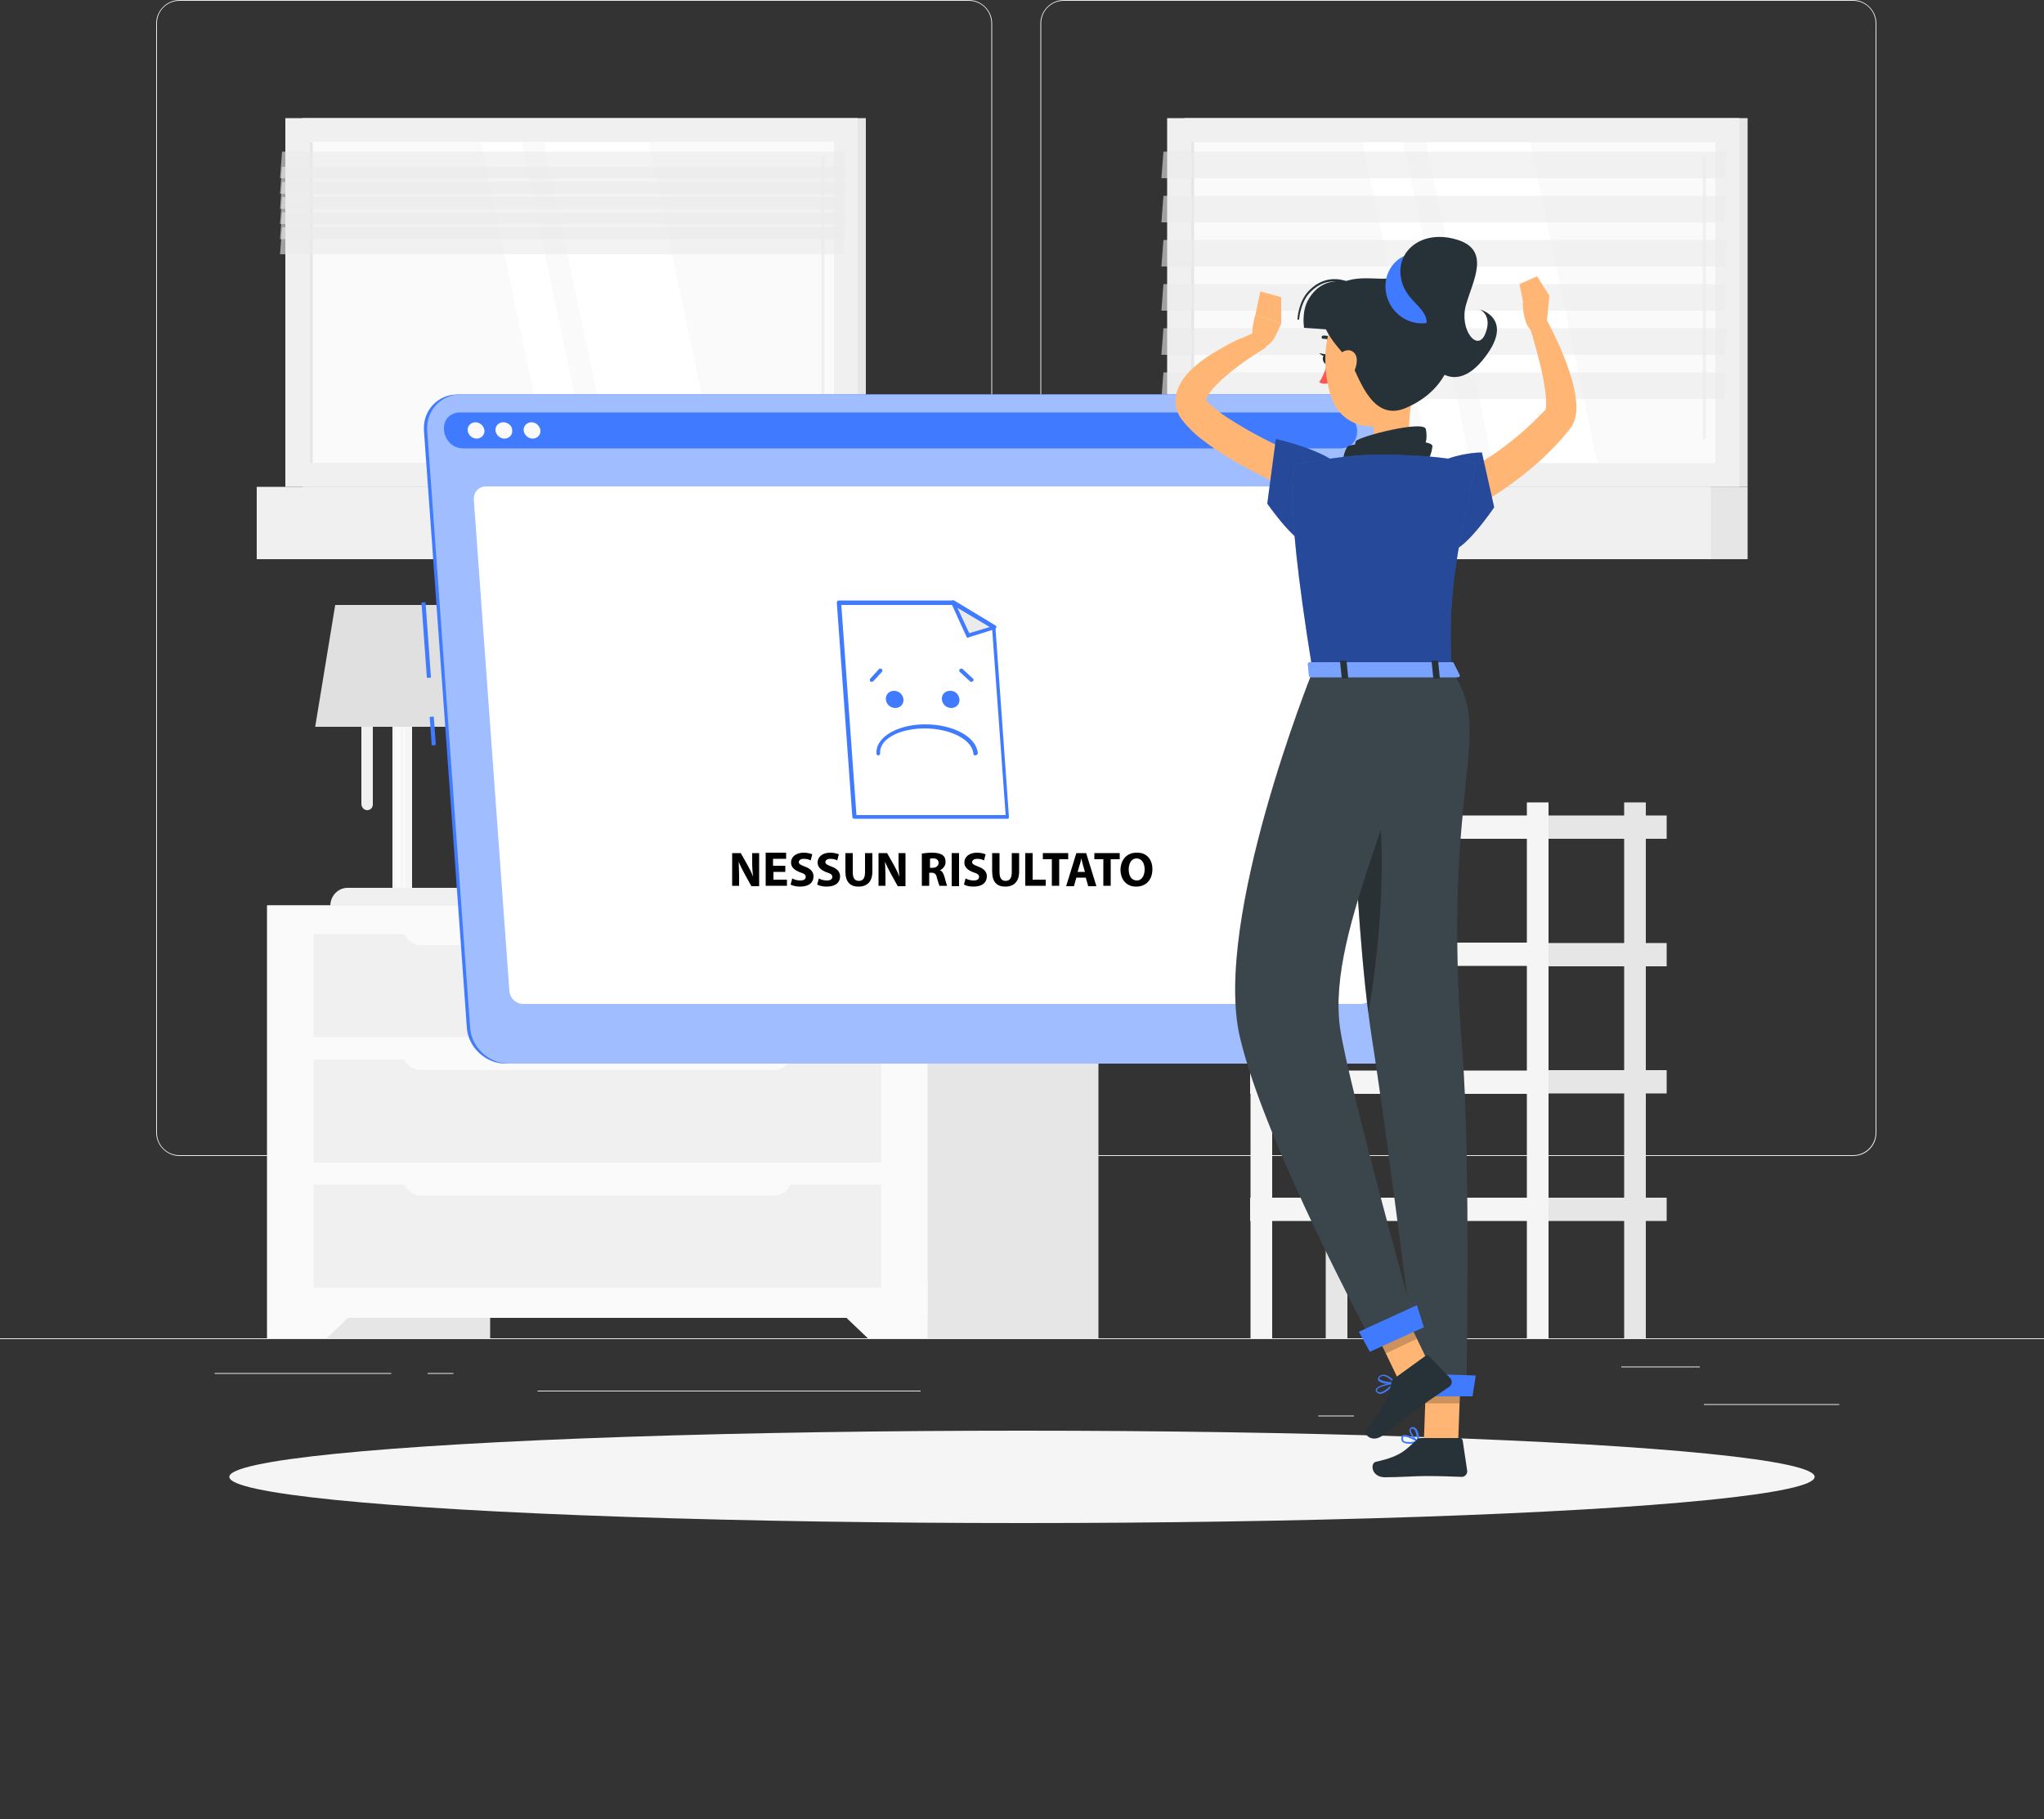 <?xml version="1.0" encoding="utf-8"?>
<!-- Generator: Adobe Illustrator 24.0.1, SVG Export Plug-In . SVG Version: 6.00 Build 0)  -->
<svg version="1.1" id="Livello_1" xmlns="http://www.w3.org/2000/svg" xmlns:xlink="http://www.w3.org/1999/xlink" x="0px" y="0px"
	 viewBox="0 0 500 445" style="enable-background:new 0 0 500 445;" xml:space="preserve">
<rect x="0" y="0" width="500" height="445" fill="#333333" stroke="none"/>
<style type="text/css">
	.st0{fill:#EBEBEB;}
	.st1{fill:#E6E6E6;}
	.st2{fill:#F0F0F0;}
	.st3{fill:#FAFAFA;}
	.st4{fill:#FFFFFF;}
	.st5{opacity:0.6;enable-background:new    ;}
	.st6{fill:#F5F5F5;}
	.st7{fill:#E0E0E0;}
	.st8{display:none;}
	.st9{display:inline;}
	.st10{fill:#407BFF;}
	.st11{opacity:0.9;fill:#FFFFFF;enable-background:new    ;}
	.st12{opacity:0.5;enable-background:new    ;}
	.st13{enable-background:new    ;}
	.st14{fill:#FFB573;}
	.st15{fill:#263238;}
	.st16{fill:#FF5652;}
	.st17{opacity:0.2;}
	.st18{opacity:0.1;enable-background:new    ;}
	.st19{opacity:0.3;enable-background:new    ;}
	.st20{opacity:0.4;enable-background:new    ;}
	.st21{opacity:0.2;enable-background:new    ;}
</style>
<g id="Background_Complete">
	<g>
		<g>
			<rect y="327.4" class="st0" width="500" height="0.2"/>
		</g>
		<g>
			<rect x="416.8" y="343.5" class="st0" width="33.1" height="0.2"/>
		</g>
		<g>
			<rect x="322.5" y="346.3" class="st0" width="8.7" height="0.2"/>
		</g>
		<g>
			<rect x="396.6" y="334.3" class="st0" width="19.2" height="0.2"/>
		</g>
		<g>
			<rect x="52.5" y="335.9" class="st0" width="43.2" height="0.2"/>
		</g>
		<g>
			<rect x="104.6" y="335.9" class="st0" width="6.3" height="0.2"/>
		</g>
		<g>
			<rect x="131.5" y="340.2" class="st0" width="93.7" height="0.2"/>
		</g>
		<g>
			<path class="st0" d="M237,282.8H43.9c-3.1,0-5.7-2.6-5.7-5.7V5.7c0-3.1,2.6-5.7,5.7-5.7H237c3.1,0,5.7,2.6,5.7,5.7v271.4
				C242.7,280.3,240.2,282.8,237,282.8z M43.9,0.2c-3,0-5.5,2.4-5.5,5.5v271.4c0,3,2.4,5.5,5.5,5.5H237c3,0,5.5-2.4,5.5-5.5V5.7
				c0-3-2.4-5.5-5.5-5.5C237,0.2,43.9,0.2,43.9,0.2z"/>
		</g>
		<g>
			<path class="st0" d="M453.3,282.8H260.2c-3.1,0-5.7-2.6-5.7-5.7V5.7c0-3.1,2.6-5.7,5.7-5.7h193.1c3.1,0,5.7,2.6,5.7,5.7v271.4
				C459,280.3,456.5,282.8,453.3,282.8z M260.2,0.2c-3,0-5.5,2.4-5.5,5.5v271.4c0,3,2.4,5.5,5.5,5.5h193.1c3,0,5.5-2.4,5.5-5.5V5.7
				c0-3-2.4-5.5-5.5-5.5C453.3,0.2,260.2,0.2,260.2,0.2z"/>
		</g>
	</g>
	<g>
		<g>
			<rect x="289.7" y="28.9" class="st1" width="137.8" height="90.2"/>
		</g>
		<g>
			<rect x="285.5" y="28.9" class="st2" width="140" height="90.2"/>
		</g>
		<g>
			<rect x="289.7" y="119.1" class="st1" width="137.8" height="17.7"/>
		</g>
		<g>
			<rect x="278.5" y="119.1" class="st2" width="140" height="17.7"/>
		</g>
		<g>
			<rect x="291.4" y="34.8" class="st3" width="128.2" height="78.5"/>
		</g>
		<g>
			<polygon class="st4" points="390.7,113.2 374.3,34.8 348.8,34.8 365.1,113.2 			"/>
		</g>
		<g>
			<path class="st2" d="M416.9,107.4c0.2,0,0.4-0.2,0.4-0.4V38.6c0-0.2-0.2-0.4-0.4-0.4c-0.2,0-0.4,0.2-0.4,0.4v68.3
				C416.5,107.2,416.7,107.4,416.9,107.4z"/>
		</g>
		<g>
			<polygon class="st4" points="359.7,113.2 343.3,34.8 333.3,34.8 349.7,113.2 			"/>
		</g>
		<g>
			<rect x="291.4" y="34.7" class="st1" width="0.7" height="78.5"/>
		</g>
		<g class="st5">
			<polygon class="st0" points="284.1,43.6 421.9,43.6 422.4,37.1 284.6,37.1 			"/>
		</g>
		<g class="st5">
			<polygon class="st0" points="284.1,54.4 421.9,54.4 422.4,47.9 284.6,47.9 			"/>
		</g>
		<g class="st5">
			<polygon class="st0" points="284.1,65.2 421.9,65.2 422.4,58.7 284.6,58.7 			"/>
		</g>
		<g class="st5">
			<polygon class="st0" points="284.1,76 421.9,76 422.4,69.5 284.6,69.5 			"/>
		</g>
		<g class="st5">
			<polygon class="st0" points="284.1,86.8 421.9,86.8 422.4,80.3 284.6,80.3 			"/>
		</g>
		<g class="st5">
			<polygon class="st0" points="284.1,97.6 421.9,97.6 422.4,91.1 284.6,91.1 			"/>
		</g>
	</g>
	<g>
		<g>
			<g>
				<g>
					<rect x="378.8" y="261.8" class="st1" width="28.9" height="5.7"/>
				</g>
				<g>
					<rect x="324.3" y="196.3" class="st1" width="5.3" height="131.1"/>
				</g>
				<g>
					<rect x="305.8" y="261.9" class="st6" width="73" height="5.7"/>
				</g>
				<g>
					<rect x="378.8" y="293" class="st1" width="28.9" height="5.7"/>
				</g>
				<g>
					<rect x="305.8" y="293" class="st6" width="73" height="5.7"/>
				</g>
				<g>
					<rect x="378.8" y="199.5" class="st1" width="28.9" height="5.7"/>
				</g>
				<g>
					<rect x="305.8" y="199.5" class="st6" width="73" height="5.7"/>
				</g>
				<g>
					<rect x="378.8" y="230.7" class="st1" width="28.9" height="5.7"/>
				</g>
				<g>
					<rect x="305.8" y="230.6" class="st6" width="73" height="5.7"/>
				</g>
			</g>
		</g>
		<g>
			<rect x="397.3" y="196.3" class="st1" width="5.3" height="131.1"/>
		</g>
		<g>
			<rect x="373.5" y="196.3" class="st6" width="5.3" height="131.1"/>
		</g>
		<g>
			<rect x="305.9" y="196.3" class="st6" width="5.3" height="131.1"/>
		</g>
	</g>
	<g>
		<g>
			<g>
				<rect x="65.3" y="221.5" class="st1" width="54.6" height="105.9"/>
			</g>
			<g>
				<polygon class="st3" points="79.9,327.4 65.4,327.4 65.4,312.8 95.2,312.8 				"/>
			</g>
			<g>
				<rect x="214.1" y="221.5" class="st1" width="54.6" height="105.9"/>
			</g>
			<g>
				<rect x="65.4" y="221.5" class="st3" width="161.5" height="100.9"/>
			</g>
			<g>
				<polygon class="st3" points="212.3,327.4 226.9,327.4 226.9,312.8 197,312.8 				"/>
			</g>
			<g>
				<rect x="76.7" y="259.2" class="st2" width="138.9" height="25.2"/>
			</g>
			<g>
				<rect x="76.7" y="289.8" class="st2" width="138.9" height="25.2"/>
			</g>
			<g>
				<path class="st3" d="M103.1,261.8h86.1c2.5,0,4.6-2,4.6-4.6V257H98.5v0.3C98.5,259.8,100.6,261.8,103.1,261.8z"/>
			</g>
			<g>
				<rect x="76.7" y="228.5" class="st2" width="138.9" height="25.2"/>
			</g>
			<g>
				<path class="st3" d="M103.1,231.2h86.1c2.5,0,4.6-2,4.6-4.6v-0.3H98.5v0.3C98.5,229.2,100.6,231.2,103.1,231.2z"/>
			</g>
			<g>
				<path class="st3" d="M103.1,292.5h86.1c2.5,0,4.6-2,4.6-4.6v-0.3H98.5v0.3C98.5,290.4,100.6,292.5,103.1,292.5z"/>
			</g>
		</g>
	</g>
	<g>
		<g>
			<rect x="74" y="28.9" class="st1" width="137.8" height="90.2"/>
		</g>
		<g>
			<rect x="69.8" y="28.9" class="st2" width="140" height="90.2"/>
		</g>
		<g>
			<rect x="74" y="119.1" class="st1" width="137.8" height="17.7"/>
		</g>
		<g>
			<rect x="62.8" y="119.1" class="st2" width="140" height="17.7"/>
		</g>
		<g>
			<rect x="75.8" y="34.7" class="st3" width="128.2" height="78.5"/>
		</g>
		<g>
			<polygon class="st4" points="175.1,113.2 158.7,34.8 133.1,34.8 149.5,113.2 			"/>
		</g>
		<g>
			<path class="st2" d="M201.3,107.4c0.2,0,0.4-0.2,0.4-0.4V38.6c0-0.2-0.2-0.4-0.4-0.4s-0.4,0.2-0.4,0.4v68.3
				C200.9,107.2,201,107.4,201.3,107.4z"/>
		</g>
		<g>
			<polygon class="st4" points="144,113.2 127.6,34.8 117.7,34.8 134.1,113.2 			"/>
		</g>
		<g>
			<rect x="75.8" y="34.8" class="st1" width="0.7" height="78.5"/>
		</g>
		<g class="st5">
			<polygon class="st0" points="68.5,43.6 206.3,43.6 206.8,37.1 69,37.1 			"/>
		</g>
		<g class="st5">
			<polygon class="st0" points="68.5,47.4 206.3,47.4 206.8,40.8 69,40.8 			"/>
		</g>
		<g class="st5">
			<polygon class="st0" points="68.5,51.1 206.3,51.1 206.8,44.5 69,44.5 			"/>
		</g>
		<g class="st5">
			<polygon class="st0" points="68.5,54.8 206.3,54.8 206.8,48.2 69,48.2 			"/>
		</g>
		<g class="st5">
			<polygon class="st0" points="68.5,58.5 206.3,58.5 206.8,51.9 69,51.9 			"/>
		</g>
		<g class="st5">
			<polygon class="st0" points="68.5,62.2 206.3,62.2 206.8,55.6 69,55.6 			"/>
		</g>
	</g>
	<g>
		<g>
			<rect x="96" y="165.2" class="st6" width="4.8" height="53.1"/>
		</g>
		<g>
			<rect x="96.7" y="165.2" class="st3" width="1.3" height="53.1"/>
		</g>
		<g>
			<rect x="98.6" y="165.2" class="st3" width="0.5" height="53.1"/>
		</g>
		<g>
			<path class="st2" d="M80.8,221.6H116l0,0c0-2.5-2-4.4-4.4-4.4H85.2C82.8,217.1,80.8,219.1,80.8,221.6L80.8,221.6z"/>
		</g>
		<g>
			<path class="st2" d="M89.8,198.2L89.8,198.2c0.8,0,1.4-0.6,1.4-1.4V162c0-0.8-0.6-1.4-1.4-1.4l0,0c-0.8,0-1.4,0.6-1.4,1.4v34.8
				C88.5,197.6,89.1,198.2,89.8,198.2z"/>
		</g>
		<g>
			<polygon class="st7" points="77.1,177.8 119.7,177.8 114.8,148 82,148 			"/>
		</g>
	</g>
</g>
<g id="Background_Simple" class="st8">
	<g class="st9">
		<path class="st10" d="M240.5,72.1c48.1,5.4,69.2-36.3,116.9-30.9c42.5,4.9,71.9,35.2,61.9,76c-8.8,36.2-50.8,47.6-65.7,81.6
			c-15.8,36-28.1,74.8-75.9,87.3c-93.9,24.6-139.4-90.9-145.8-157.2c-2.5-25.5-6.7-86.3,26.5-94.2C191.8,26.8,211,68.8,240.5,72.1z"
			/>
		<path class="st11" d="M240.5,72.1c48.1,5.4,69.2-36.3,116.9-30.9c42.5,4.9,71.9,35.2,61.9,76c-8.8,36.2-50.8,47.6-65.7,81.6
			c-15.8,36-28.1,74.8-75.9,87.3c-93.9,24.6-139.4-90.9-145.8-157.2c-2.5-25.5-6.7-86.3,26.5-94.2C191.8,26.8,211,68.8,240.5,72.1z"
			/>
	</g>
</g>
<g id="Shadow_1_">
	<g id="_x3C_Path_x3E__130_">
		<ellipse class="st6" cx="250" cy="361.3" rx="193.9" ry="11.3"/>
	</g>
</g>
<g id="Window_No_Data">
	<g>
		<g>
			<g>
				
					<rect x="103.8" y="147.4" transform="matrix(0.997 -7.183706e-02 7.183706e-02 0.997 -10.983 7.897)" class="st10" width="1" height="18.5"/>
			</g>
			<g>
				
					<rect x="105.4" y="175.4" transform="matrix(0.997 -7.185809e-02 7.185809e-02 0.997 -12.581 8.072)" class="st10" width="1" height="7"/>
			</g>
			<g>
				<path class="st10" d="M337.7,260.2H123.6c-4.8,0-9.1-4-9.4-8.8l-10.5-146.1c-0.3-4.8,3.3-8.8,8.2-8.8h214.2c4.8,0,9.1,4,9.4,8.8
					L346,251.4C346.2,256.2,342.6,260.2,337.7,260.2z"/>
			</g>
			<g>
				<g>
					<g>
						<path class="st10" d="M338.5,260.2H124.4c-4.8,0-9.1-4-9.4-8.8l-10.5-146.1c-0.3-4.8,3.3-8.8,8.2-8.8h214.2
							c4.8,0,9.1,4,9.4,8.8l10.5,146.1C347.1,256.2,343.4,260.2,338.5,260.2z"/>
					</g>
					<g class="st12">
						<path class="st4" d="M338.5,260.2H124.4c-4.8,0-9.1-4-9.4-8.8l-10.5-146.1c-0.3-4.8,3.3-8.8,8.2-8.8h214.2
							c4.8,0,9.1,4,9.4,8.8l10.5,146.1C347.1,256.2,343.4,260.2,338.5,260.2z"/>
					</g>
				</g>
				<g>
					<path class="st10" d="M327.1,100.9H112.9c-0.2,0-0.5,0-0.7,0c-5.5,0.5-4.4,8.8,1.2,8.8h214.5c5.5,0,5.4-8.3-0.1-8.8
						C327.5,100.9,327.3,100.9,327.1,100.9z"/>
				</g>
				<g>
					<path class="st3" d="M118.5,105.3c0.1,1.1-0.8,2-1.9,2s-2.1-0.9-2.2-2s0.8-2,1.9-2S118.4,104.2,118.5,105.3z"/>
				</g>
				<g>
					<path class="st3" d="M125.3,105.3c0.1,1.1-0.8,2-1.9,2s-2.1-0.9-2.2-2s0.8-2,1.9-2C124.3,103.3,125.3,104.2,125.3,105.3z"/>
				</g>
				<g>
					<path class="st3" d="M132.2,105.3c0.1,1.1-0.8,2-1.9,2c-1.1,0-2.1-0.9-2.2-2c-0.1-1.1,0.8-2,1.9-2S132.1,104.2,132.2,105.3z"/>
				</g>
			</g>
			<g>
				<path class="st4" d="M332.9,245.6H128c-1.8,0-3.3-1.4-3.4-3.2l-8.7-120.2c-0.1-1.8,1.2-3.2,3-3.2h204.9c1.8,0,3.3,1.4,3.4,3.2
					l8.7,120.2C335.9,244.2,334.6,245.6,332.9,245.6z"/>
			</g>
		</g>
		<g>
			<g>
				<g>
					<g>
						<g>
							<polygon class="st4" points="246.5,199.8 243.2,153.5 233.1,147.4 205.3,147.4 209.1,199.8 							"/>
						</g>
						<g>
							<path class="st10" d="M246.5,200.3H209c-0.3,0-0.5-0.2-0.5-0.4l-3.8-52.4c0-0.1,0-0.3,0.1-0.4c0.1-0.1,0.2-0.2,0.4-0.2H233
								c0.1,0,0.2,0,0.2,0.1l10.1,6.1c0.1,0.1,0.2,0.2,0.2,0.4l3.3,46.3c0,0.1,0,0.3-0.1,0.4C246.8,200.3,246.7,200.3,246.5,200.3z
								 M209.5,199.4H246l-3.3-45.5l-9.8-5.9h-27.1L209.5,199.4z"/>
						</g>
					</g>
					<g>
						<g>
							<polygon class="st0" points="243.2,153.5 233.1,147.4 236.8,155.5 							"/>
						</g>
						<g>
							<path class="st10" d="M236.8,156c-0.2,0-0.4-0.1-0.4-0.3l-3.7-8.1c-0.1-0.2,0-0.4,0.1-0.6c0.2-0.1,0.4-0.2,0.6-0.1l10.1,6.1
								c0.2,0.1,0.3,0.3,0.2,0.5c0,0.2-0.2,0.3-0.3,0.4l-6.4,2C236.9,156,236.8,156,236.8,156z M234.2,148.7l2.9,6.2l5-1.5
								L234.2,148.7z"/>
						</g>
					</g>
				</g>
				<g>
					<g>
						<path class="st10" d="M221,171.1c0.1,1.2-0.8,2.1-2,2.1s-2.2-0.9-2.3-2.1c-0.1-1.2,0.8-2.1,2-2.1S220.9,169.9,221,171.1z"/>
					</g>
					<g>
						<path class="st10" d="M234.7,171.1c0.1,1.2-0.8,2.1-2,2.1s-2.2-0.9-2.3-2.1s0.8-2.1,2-2.1
							C233.6,168.9,234.6,169.9,234.7,171.1z"/>
					</g>
					<g>
						<path class="st10" d="M238.6,184.8c-0.3,0-0.5-0.2-0.5-0.4c-0.2-3.4-5.6-6.2-11.9-6.2c-4.2,0-7.9,1.2-9.8,3.2
							c-0.8,0.9-1.2,1.9-1.1,2.9c0,0.3-0.2,0.5-0.4,0.5c-0.3,0-0.5-0.2-0.5-0.4c-0.1-1.3,0.4-2.5,1.4-3.6c2-2.2,6.1-3.6,10.5-3.6
							c6.9,0,12.6,3.1,12.9,7.1C239.1,184.5,238.9,184.8,238.6,184.8L238.6,184.8z"/>
					</g>
				</g>
				<g>
					<path class="st10" d="M213.2,166.8c-0.1,0-0.2,0-0.3-0.1c-0.2-0.2-0.2-0.5,0-0.7l2.1-2.3c0.2-0.2,0.5-0.2,0.7,0s0.2,0.5,0,0.7
						l-2.1,2.3C213.4,166.7,213.3,166.8,213.2,166.8z"/>
				</g>
				<g>
					<path class="st10" d="M237.6,166.8c-0.1,0-0.2,0-0.3-0.1l-2.5-2.3c-0.2-0.2-0.2-0.5,0-0.7s0.5-0.2,0.7,0l2.5,2.3
						c0.2,0.2,0.2,0.5,0,0.7C237.8,166.7,237.7,166.8,237.6,166.8z"/>
				</g>
			</g>
		</g>
		<g class="st13">
			<path d="M179.1,216.8v-8.1h2.1l1.7,3c0.5,0.9,1,1.9,1.3,2.8h0c-0.1-1.1-0.2-2.2-0.2-3.4v-2.4h1.7v8.1h-1.9l-1.7-3.1
				c-0.5-0.9-1-1.9-1.4-2.9l0,0c0,1.1,0.1,2.2,0.1,3.5v2.4H179.1z"/>
			<path d="M192.2,213.3h-3v1.9h3.3v1.5h-5.2v-8.1h5v1.5h-3.2v1.7h3V213.3z"/>
			<path d="M193.8,214.9c0.5,0.3,1.2,0.5,2,0.5c0.8,0,1.3-0.3,1.3-0.9c0-0.5-0.4-0.8-1.4-1.1c-1.3-0.5-2.2-1.2-2.2-2.4
				c0-1.4,1.2-2.4,3.1-2.4c0.9,0,1.6,0.2,2.1,0.4l-0.4,1.5c-0.3-0.2-0.9-0.4-1.7-0.4s-1.2,0.4-1.2,0.8c0,0.5,0.5,0.7,1.5,1.1
				c1.4,0.5,2.1,1.3,2.1,2.4c0,1.4-1,2.5-3.3,2.5c-0.9,0-1.8-0.2-2.3-0.5L193.8,214.9z"/>
			<path d="M200.3,214.9c0.5,0.3,1.2,0.5,2,0.5c0.8,0,1.3-0.3,1.3-0.9c0-0.5-0.4-0.8-1.4-1.1c-1.3-0.5-2.2-1.2-2.2-2.4
				c0-1.4,1.2-2.4,3.1-2.4c0.9,0,1.6,0.2,2.1,0.4l-0.4,1.5c-0.3-0.2-0.9-0.4-1.7-0.4s-1.2,0.4-1.2,0.8c0,0.5,0.5,0.7,1.5,1.1
				c1.4,0.5,2.1,1.3,2.1,2.4c0,1.4-1,2.5-3.3,2.5c-0.9,0-1.8-0.2-2.3-0.5L200.3,214.9z"/>
			<path d="M208.6,208.7v4.7c0,1.4,0.5,2.1,1.5,2.1c1,0,1.5-0.7,1.5-2.1v-4.7h1.8v4.5c0,2.5-1.3,3.7-3.4,3.7c-2,0-3.2-1.1-3.2-3.7
				v-4.5H208.6z"/>
			<path d="M214.9,216.8v-8.1h2.1l1.7,3c0.5,0.9,1,1.9,1.3,2.8h0c-0.1-1.1-0.2-2.2-0.2-3.4v-2.4h1.7v8.1h-1.9l-1.7-3.1
				c-0.5-0.9-1-1.9-1.4-2.9l0,0c0,1.1,0.1,2.2,0.1,3.5v2.4H214.9z"/>
			<path d="M225.6,208.8c0.6-0.1,1.5-0.2,2.4-0.2c1.2,0,2,0.2,2.6,0.6c0.5,0.4,0.7,0.9,0.7,1.7c0,1-0.7,1.7-1.4,2v0
				c0.6,0.2,0.9,0.8,1.1,1.5c0.3,0.9,0.5,2,0.7,2.3h-1.9c-0.1-0.2-0.3-0.9-0.6-1.9c-0.2-1-0.6-1.3-1.3-1.3h-0.6v3.2h-1.8V208.8z
				 M227.4,212.3h0.7c0.9,0,1.5-0.5,1.5-1.2c0-0.7-0.5-1.1-1.3-1.1c-0.4,0-0.7,0-0.8,0.1V212.3z"/>
			<path d="M234.6,208.7v8.1h-1.8v-8.1H234.6z"/>
			<path d="M236.2,214.9c0.5,0.3,1.2,0.5,2,0.5c0.8,0,1.3-0.3,1.3-0.9c0-0.5-0.4-0.8-1.4-1.1c-1.3-0.5-2.2-1.2-2.2-2.4
				c0-1.4,1.2-2.4,3.1-2.4c0.9,0,1.6,0.2,2.1,0.4l-0.4,1.5c-0.3-0.2-0.9-0.4-1.7-0.4s-1.2,0.4-1.2,0.8c0,0.5,0.5,0.7,1.5,1.1
				c1.4,0.5,2.1,1.3,2.1,2.4c0,1.4-1,2.5-3.3,2.5c-0.9,0-1.8-0.2-2.3-0.5L236.2,214.9z"/>
			<path d="M244.5,208.7v4.7c0,1.4,0.5,2.1,1.5,2.1c1,0,1.5-0.7,1.5-2.1v-4.7h1.8v4.5c0,2.5-1.3,3.7-3.4,3.7c-2,0-3.2-1.1-3.2-3.7
				v-4.5H244.5z"/>
			<path d="M250.8,208.7h1.8v6.5h3.2v1.5h-5V208.7z"/>
			<path d="M257.3,210.2h-2.2v-1.5h6.2v1.5h-2.2v6.5h-1.8V210.2z"/>
			<path d="M263.3,214.7l-0.6,2.1h-1.9l2.5-8.1h2.4l2.5,8.1h-2l-0.6-2.1H263.3z M265.4,213.3l-0.5-1.7c-0.1-0.5-0.3-1.1-0.4-1.6h0
				c-0.1,0.5-0.2,1.1-0.4,1.6l-0.5,1.7H265.4z"/>
			<path d="M269.9,210.2h-2.2v-1.5h6.2v1.5h-2.2v6.5h-1.8V210.2z"/>
			<path d="M281.9,212.6c0,2.7-1.6,4.3-4,4.3c-2.4,0-3.8-1.8-3.8-4.1c0-2.4,1.5-4.2,3.9-4.2C280.6,208.5,281.9,210.4,281.9,212.6z
				 M276.1,212.7c0,1.6,0.7,2.7,2,2.7c1.2,0,1.9-1.2,1.9-2.7c0-1.5-0.7-2.7-2-2.7C276.8,210,276.1,211.2,276.1,212.7z"/>
		</g>
	</g>
</g>
<g id="Character_1_">
	<g>
		<g>
			<path class="st14" d="M353.7,118.1c0.9-0.4,2-1,2.9-1.6c1-0.6,2-1.1,3-1.7c2-1.2,3.9-2.4,5.8-3.7c3.8-2.6,7.3-5.5,10.5-8.7
				c0.4-0.4,0.8-0.8,1.2-1.2l0.6-0.6l0.3-0.3l0.1-0.2l0,0l0,0c-0.1,0.3,0,0.2,0-0.1c0.1-0.2,0.1-0.7,0.1-1.1
				c0.1-1.8-0.3-4.1-0.7-6.3c-0.9-4.5-2.2-9.1-3.6-13.6l3.9-1.7c2.4,4.3,4.5,8.8,6.1,13.6c0.8,2.4,1.5,4.9,1.7,7.9
				c0,0.8,0.1,1.6-0.1,2.5c-0.1,0.9-0.4,2-1.2,3.3l-0.2,0.2L384,105l-0.2,0.2l-0.3,0.4l-0.6,0.7c-0.4,0.5-0.8,1-1.3,1.5
				c-3.4,3.8-7.3,7.2-11.4,10.2c-2,1.5-4.1,2.9-6.3,4.2c-1.1,0.7-2.2,1.3-3.3,1.9c-1.1,0.6-2.2,1.2-3.5,1.8L353.7,118.1z"/>
		</g>
		<g>
			<path class="st10" d="M344.8,353.2c0.8,0,1.6-0.2,2.2-0.3c0.1,0,0.1-0.1,0.1-0.2s0-0.2-0.1-0.2c-0.3-0.2-2.8-1.8-3.8-1.4
				c-0.2,0.1-0.3,0.2-0.4,0.6s0,0.8,0.3,1.1C343.6,353.1,344.1,353.2,344.8,353.2z M346.4,352.6c-1.5,0.3-2.6,0.2-3-0.1
				c-0.2-0.2-0.2-0.4-0.2-0.7c0-0.2,0.1-0.2,0.2-0.3C343.9,351.3,345.4,352,346.4,352.6z"/>
		</g>
		<g>
			<path class="st10" d="M347,352.9L347,352.9c0.2-0.1,0.2-0.1,0.2-0.2s0-2.5-0.9-3.3c-0.2-0.2-0.5-0.3-0.8-0.3
				c-0.5,0.1-0.6,0.4-0.7,0.6C344.5,350.6,346.1,352.5,347,352.9C346.9,352.9,346.9,352.9,347,352.9z M345.5,349.5
				c0.2,0,0.3,0.1,0.4,0.2c0.5,0.5,0.7,1.8,0.8,2.6c-0.8-0.6-1.7-2-1.6-2.6C345.1,349.7,345.2,349.6,345.5,349.5L345.5,349.5z"/>
		</g>
		<g>
			<path class="st14" d="M346.2,93.1c-1,5-3,15,0.4,18.4c0,0-1.4,5-10.6,5c-10.2,0-4.9-5-4.9-5c5.5-1.3,5.4-5.4,4.4-9.3L346.2,93.1z
				"/>
		</g>
		<g>
			<path class="st15" d="M329.3,113.5c-1.6,0.2-0.2-3.9,0.4-4.3c1.5-1,20.9-2.4,20.7,0c-0.1,1-0.6,3-1.4,3.7
				C348.2,113.4,343.2,111.4,329.3,113.5z"/>
		</g>
		<g>
			<path class="st15" d="M332.4,112.1c-1.3,0.4-1.1-3.7-0.7-4.2c1-1.2,16.7-5.2,17.1-2.9c0.2,1,0.3,2.9-0.3,3.7
				C348,109.4,343.4,108.2,332.4,112.1z"/>
		</g>
		<g>
			<path class="st15" d="M326.6,84.2c-0.1,0-0.2,0-0.3-0.1c-1.1-1.4-2.6-1.2-2.6-1.2c-0.2,0-0.4-0.1-0.4-0.4c0-0.2,0.1-0.4,0.4-0.4
				c0.1,0,1.9-0.2,3.3,1.5c0.1,0.2,0.1,0.4-0.1,0.6C326.8,84.1,326.7,84.2,326.6,84.2z"/>
		</g>
		<g>
			<path class="st16" d="M324.7,89c0,0-0.9,3-2,4.5c1,0.7,2.4,0.2,2.4,0.2L324.7,89z"/>
		</g>
		<g>
			<path class="st15" d="M325.2,87.8c0.1,0.7-0.2,1.3-0.7,1.3c-0.4,0-0.8-0.5-0.9-1.1c-0.1-0.7,0.2-1.3,0.7-1.3
				C324.7,86.7,325.1,87.2,325.2,87.8z"/>
		</g>
		<g>
			<path class="st15" d="M324.4,86.7l-1.7-0.3C322.8,86.4,323.7,87.6,324.4,86.7z"/>
		</g>
		<g>
			<polygon class="st14" points="356.7,352.7 348.3,352.7 349,333.3 357.4,333.3 			"/>
		</g>
		<g>
			<path class="st15" d="M347.7,351.8h9.4c0.3,0,0.6,0.2,0.7,0.6l1.1,7.4c0.1,0.8-0.6,1.5-1.3,1.5c-3.3-0.1-4.9-0.2-9-0.2
				c-2.5,0-6.3,0.3-9.8,0.3c-3.4,0-3.7-3.5-2.2-3.8c6.6-1.4,7.6-3.4,9.8-5.2C346.7,351.9,347.2,351.8,347.7,351.8z"/>
		</g>
		<g class="st17">
			<g>
				<polygon points="357.4,333.3 349,333.3 348.6,343.3 357,343.3 				"/>
			</g>
		</g>
		<g>
			<path class="st14" d="M323.4,123.1c-5.2-2-10.1-4.2-15-6.8c-4.9-2.5-9.8-5.2-14.4-8.8c-1.2-0.9-2.3-1.9-3.4-3.1
				c-0.3-0.3-0.6-0.6-0.8-0.9c-0.3-0.4-0.5-0.6-0.9-1.1c-0.7-1-1.2-2.3-1.3-3.6c-0.1-1.3,0.1-2.6,0.5-3.6s0.9-1.9,1.4-2.6
				c1.1-1.5,2.2-2.5,3.4-3.5c2.3-1.9,4.8-3.3,7.3-4.7c1.2-0.7,2.5-1.3,3.8-1.8c1.3-0.6,2.5-1.1,3.9-1.5l1.8,3.9
				c-4.4,2.7-8.9,5.8-12.2,9.2c-0.8,0.8-1.5,1.7-2,2.5s-0.5,1.4-0.4,1.3c0,0,0,0,0.1,0.1l0.4,0.4c0.1,0.2,0.4,0.4,0.5,0.5
				c0.8,0.7,1.7,1.5,2.7,2.2c2,1.4,4.2,2.7,6.4,4c2.3,1.3,4.6,2.5,6.9,3.6c4.7,2.3,9.6,4.4,14.4,6.4L323.4,123.1z"/>
		</g>
		<g>
			<path class="st14" d="M312,82.2l1.4-3l-6.3-2.2c0,0-2,5.9,0.4,8.6l0,0C309.4,85.3,311.1,84,312,82.2z"/>
		</g>
		<g>
			<polygon class="st14" points="313.4,72.7 308.3,71.3 307.1,77 313.4,79.2 			"/>
		</g>
		<g>
			<path class="st14" d="M378.3,79.5l0.7-7l-6.5,1.5c0,0-0.1,6.6,3.3,7.6L378.3,79.5z"/>
		</g>
		<g>
			<polygon class="st14" points="376,67.6 371.7,69.5 372.6,74 379.1,72.5 			"/>
		</g>
		<g>
			<path class="st14" d="M347.5,83.3c0.3,8.3,0.6,11.8-3.1,16.5c-5.6,7-15.9,5.6-18.7-2.5c-2.5-7.2-2.6-19.6,5.2-23.7
				C338.5,69.6,347.2,75,347.5,83.3z"/>
		</g>
		<g>
			<g>
				<path class="st15" d="M343.9,99.8c8.2-3.5,13.5-11,11.3-22.6c-2.2-11.1-9.7-12.2-12.8-9.9c-3.1,2.3-10.8-1.1-15.5,2.8
					c-8,6.8-0.4,14,3.5,18.4C332.8,93.3,335.9,103.2,343.9,99.8z"/>
			</g>
			<g>
				<path class="st10" d="M340.5,75.2c2.8,4,8,5.1,11.8,2.5s4.6-7.9,1.8-11.9c-2.8-4-8-5.1-11.8-2.5
					C338.6,65.9,337.8,71.2,340.5,75.2z"/>
			</g>
			<g>
				<path class="st15" d="M342.7,68c-1.2-6.7,5.2-11.9,13.6-9.4c8.5,2.5,4,10,2.3,16s2.8,11.7,4.7,7.1c1.9-4.6-1.3-6-1.3-6
					s9,2.3,0.6,12.5c-8.4,10.1-15.9-1.1-13.9-7.7C350.4,75.3,343.8,74.4,342.7,68z"/>
			</g>
			<g>
				<path class="st15" d="M334.2,70.6c-3.9-2-10.4-3.7-14.1,2.6c-1.8,3-1.1,7-1.1,7l11.4,0.8L334.2,70.6z"/>
			</g>
			<g>
				<path class="st15" d="M317.6,78.2L317.6,78.2c-0.2,0-0.3-0.1-0.2-0.3c0-0.2,0.3-4.2,2.7-6.7c5.9-6.1,12.7-1,14.7,0.7
					c0.1,0.1,0.1,0.2,0,0.4c-0.1,0.1-0.2,0.1-0.4,0c-1.9-1.6-8.5-6.5-14-0.7c-2.3,2.4-2.6,6.4-2.6,6.4
					C317.9,78.1,317.7,78.2,317.6,78.2z"/>
			</g>
		</g>
		<g>
			<path class="st14" d="M331.9,88.1c0,1.6-0.7,3.2-1.7,4.3c-1.4,1.6-3,0.8-3.3-1c-0.3-1.6,0-4.4,1.7-5.4
				C330.3,85.1,331.9,86.2,331.9,88.1z"/>
		</g>
		<g>
			<g>
				<path class="st15" d="M330.1,164.2c0,0,0.5,58.1,5.6,90.5c4.1,26.2,11.6,86.7,11.6,86.7h11.4c0,0,1.1-58.4-1-84.3
					c-5.2-65.5,8.3-77.7-2.6-92.9L330.1,164.2L330.1,164.2z"/>
			</g>
			<g class="st18">
				<path class="st4" d="M330.1,164.2c0,0,0.5,58.1,5.6,90.5c4.1,26.2,11.6,86.7,11.6,86.7h11.4c0,0,1.1-58.4-1-84.3
					c-5.2-65.5,8.3-77.7-2.6-92.9L330.1,164.2L330.1,164.2z"/>
			</g>
		</g>
		<g class="st19">
			<path d="M336.1,190.5c4,17.5,0.8,45.2-1.4,57.4c-2.3-18.5-3.5-42.4-4.1-60C332.7,184.6,334.6,184.3,336.1,190.5z"/>
		</g>
		<g>
			<polygon class="st10" points="345.7,341.6 360.2,341.6 361,336.5 345.6,336 			"/>
		</g>
		<g>
			<g>
				<path class="st10" d="M349.8,115.1c1.4-2.7,8.7-4.4,12.7-4.4l3,13.4c0,0-8,11.9-11.3,10.6C350.3,133.2,346.9,120.9,349.8,115.1z
					"/>
			</g>
			<g class="st20">
				<path d="M349.8,115.1c1.4-2.7,8.7-4.4,12.7-4.4l3,13.4c0,0-8,11.9-11.3,10.6C350.3,133.2,346.9,120.9,349.8,115.1z"/>
			</g>
		</g>
		<g>
			<path class="st10" d="M341.4,338.4c0-0.1,0-0.1,0-0.2s-0.1-0.1-0.2-0.1c-0.4,0.1-4.1,0.7-4.6,1.7c-0.1,0.2-0.1,0.4,0,0.6
				c0.2,0.3,0.5,0.5,0.9,0.6C338.6,341.1,340.4,339.4,341.4,338.4C341.3,338.4,341.3,338.4,341.4,338.4z M336.9,339.9
				c0.3-0.6,2.3-1.1,3.7-1.3c-1.3,1.3-2.5,2.1-3.2,2c-0.2,0-0.4-0.1-0.6-0.4C336.9,340.1,336.9,340,336.9,339.9L336.9,339.9z"/>
		</g>
		<g>
			<path class="st10" d="M341.4,338.4C341.4,338.3,341.4,338.3,341.4,338.4c0-0.1,0-0.2,0-0.2c-0.1-0.1-1.5-1.8-2.9-1.9
				c-0.4,0-0.8,0.1-1.1,0.4c-0.4,0.4-0.4,0.7-0.3,0.9C337.5,338.5,340.2,338.8,341.4,338.4C341.3,338.4,341.3,338.4,341.4,338.4z
				 M337.4,337.1c0-0.1,0.1-0.1,0.2-0.2c0.2-0.2,0.5-0.3,0.8-0.3c0.9,0.1,1.9,1,2.4,1.5c-1.2,0.1-3.1-0.3-3.4-0.8
				C337.4,337.3,337.4,337.2,337.4,337.1z"/>
		</g>
		<g>
			<polygon class="st14" points="350.1,334.8 342.4,338.2 339,331.1 334.5,321.8 334,320.7 341.7,317.3 342.3,318.5 346.6,327.5 			
				"/>
		</g>
		<g class="st21">
			<polygon points="346.6,327.5 339,331.1 334.5,321.8 342.3,318.5 			"/>
		</g>
		<g>
			<g>
				<path class="st15" d="M321.1,164.2c0,0-24.5,60.8-17.8,89.5c6,25.9,32.5,74.9,32.5,74.9l10.2-5.1c0,0-16.4-59.2-18.2-72
					c-3.5-25,18.8-60.3,18.8-87.2L321.1,164.2z"/>
			</g>
			<g class="st18">
				<path class="st4" d="M321.1,164.2c0,0-24.5,60.8-17.8,89.5c6,25.9,32.5,74.9,32.5,74.9l10.2-5.1c0,0-16.4-59.2-18.2-72
					c-3.5-25,18.8-60.3,18.8-87.2L321.1,164.2z"/>
			</g>
		</g>
		<g>
			<path class="st15" d="M341.1,337.2l7.6-5.5c0.3-0.2,0.6-0.2,0.9,0.1l5.2,5.4c0.5,0.6,0.4,1.5-0.2,2c-2.7,1.9-4.1,2.7-7.4,5.1
				c-2.1,1.5-6.2,4.8-9,6.9c-2.8,2-5-0.6-4-1.7c4.5-5,5.4-8.1,6.1-10.9C340.4,337.9,340.6,337.4,341.1,337.2z"/>
		</g>
		<g>
			<polygon class="st10" points="335.1,330.7 348.3,324.7 346.6,319.3 332.4,325.8 			"/>
		</g>
		<g>
			<g>
				<path class="st10" d="M327.6,114.4c-1.1-2.8-10.7-6-15.5-7l-2.1,15.8c0,0,7.8,11.3,11.3,10.3
					C325.3,132.4,329.9,120.5,327.6,114.4z"/>
			</g>
			<g class="st20">
				<path d="M327.6,114.4c-1.1-2.8-10.7-6-15.5-7l-2.1,15.8c0,0,7.8,11.3,11.3,10.3C325.3,132.4,329.9,120.5,327.6,114.4z"/>
			</g>
		</g>
		<g>
			<g>
				<path class="st10" d="M317.1,113.6c0,0-4,1.4,4,50.6c13.5,0,27.5,0,34,0c-0.6-13.8-0.6-22.4,6-50.8c0,0-7.1-1.6-14.4-1.9
					c-5.7-0.3-10.4-0.5-15.4,0C324.6,112.1,317.1,113.6,317.1,113.6z"/>
			</g>
			<g class="st20">
				<path d="M317.1,113.6c0,0-4,1.4,4,50.6c13.5,0,27.5,0,34,0c-0.6-13.8-0.6-22.4,6-50.8c0,0-7.1-1.6-14.4-1.9
					c-5.7-0.3-10.4-0.5-15.4,0C324.6,112.1,317.1,113.6,317.1,113.6z"/>
			</g>
		</g>
		<g>
			<g>
				<path class="st10" d="M355.6,162.2l1.5,3c0.1,0.2-0.2,0.5-0.6,0.5h-35.7c-0.3,0-0.6-0.2-0.6-0.3l-0.3-3c0-0.2,0.2-0.4,0.6-0.4
					H355C355.3,161.9,355.5,162,355.6,162.2z"/>
			</g>
			<g class="st19">
				<path class="st4" d="M355.6,162.2l1.5,3c0.1,0.2-0.2,0.5-0.6,0.5h-35.7c-0.3,0-0.6-0.2-0.6-0.3l-0.3-3c0-0.2,0.2-0.4,0.6-0.4
					H355C355.3,161.9,355.5,162,355.6,162.2z"/>
			</g>
		</g>
		<g>
			<path class="st15" d="M351,166h0.9c0.2,0,0.3-0.1,0.3-0.2l-0.4-4c0-0.1-0.2-0.2-0.4-0.2h-0.9c-0.2,0-0.3,0.1-0.3,0.2l0.4,4
				C350.6,165.9,350.8,166,351,166z"/>
		</g>
		<g>
			<path class="st15" d="M328.6,166h0.9c0.2,0,0.3-0.1,0.3-0.2l-0.4-4c0-0.1-0.2-0.2-0.4-0.2h-0.9c-0.2,0-0.3,0.1-0.3,0.2l0.4,4
				C328.3,165.9,328.4,166,328.6,166z"/>
		</g>
	</g>
</g>
</svg>
